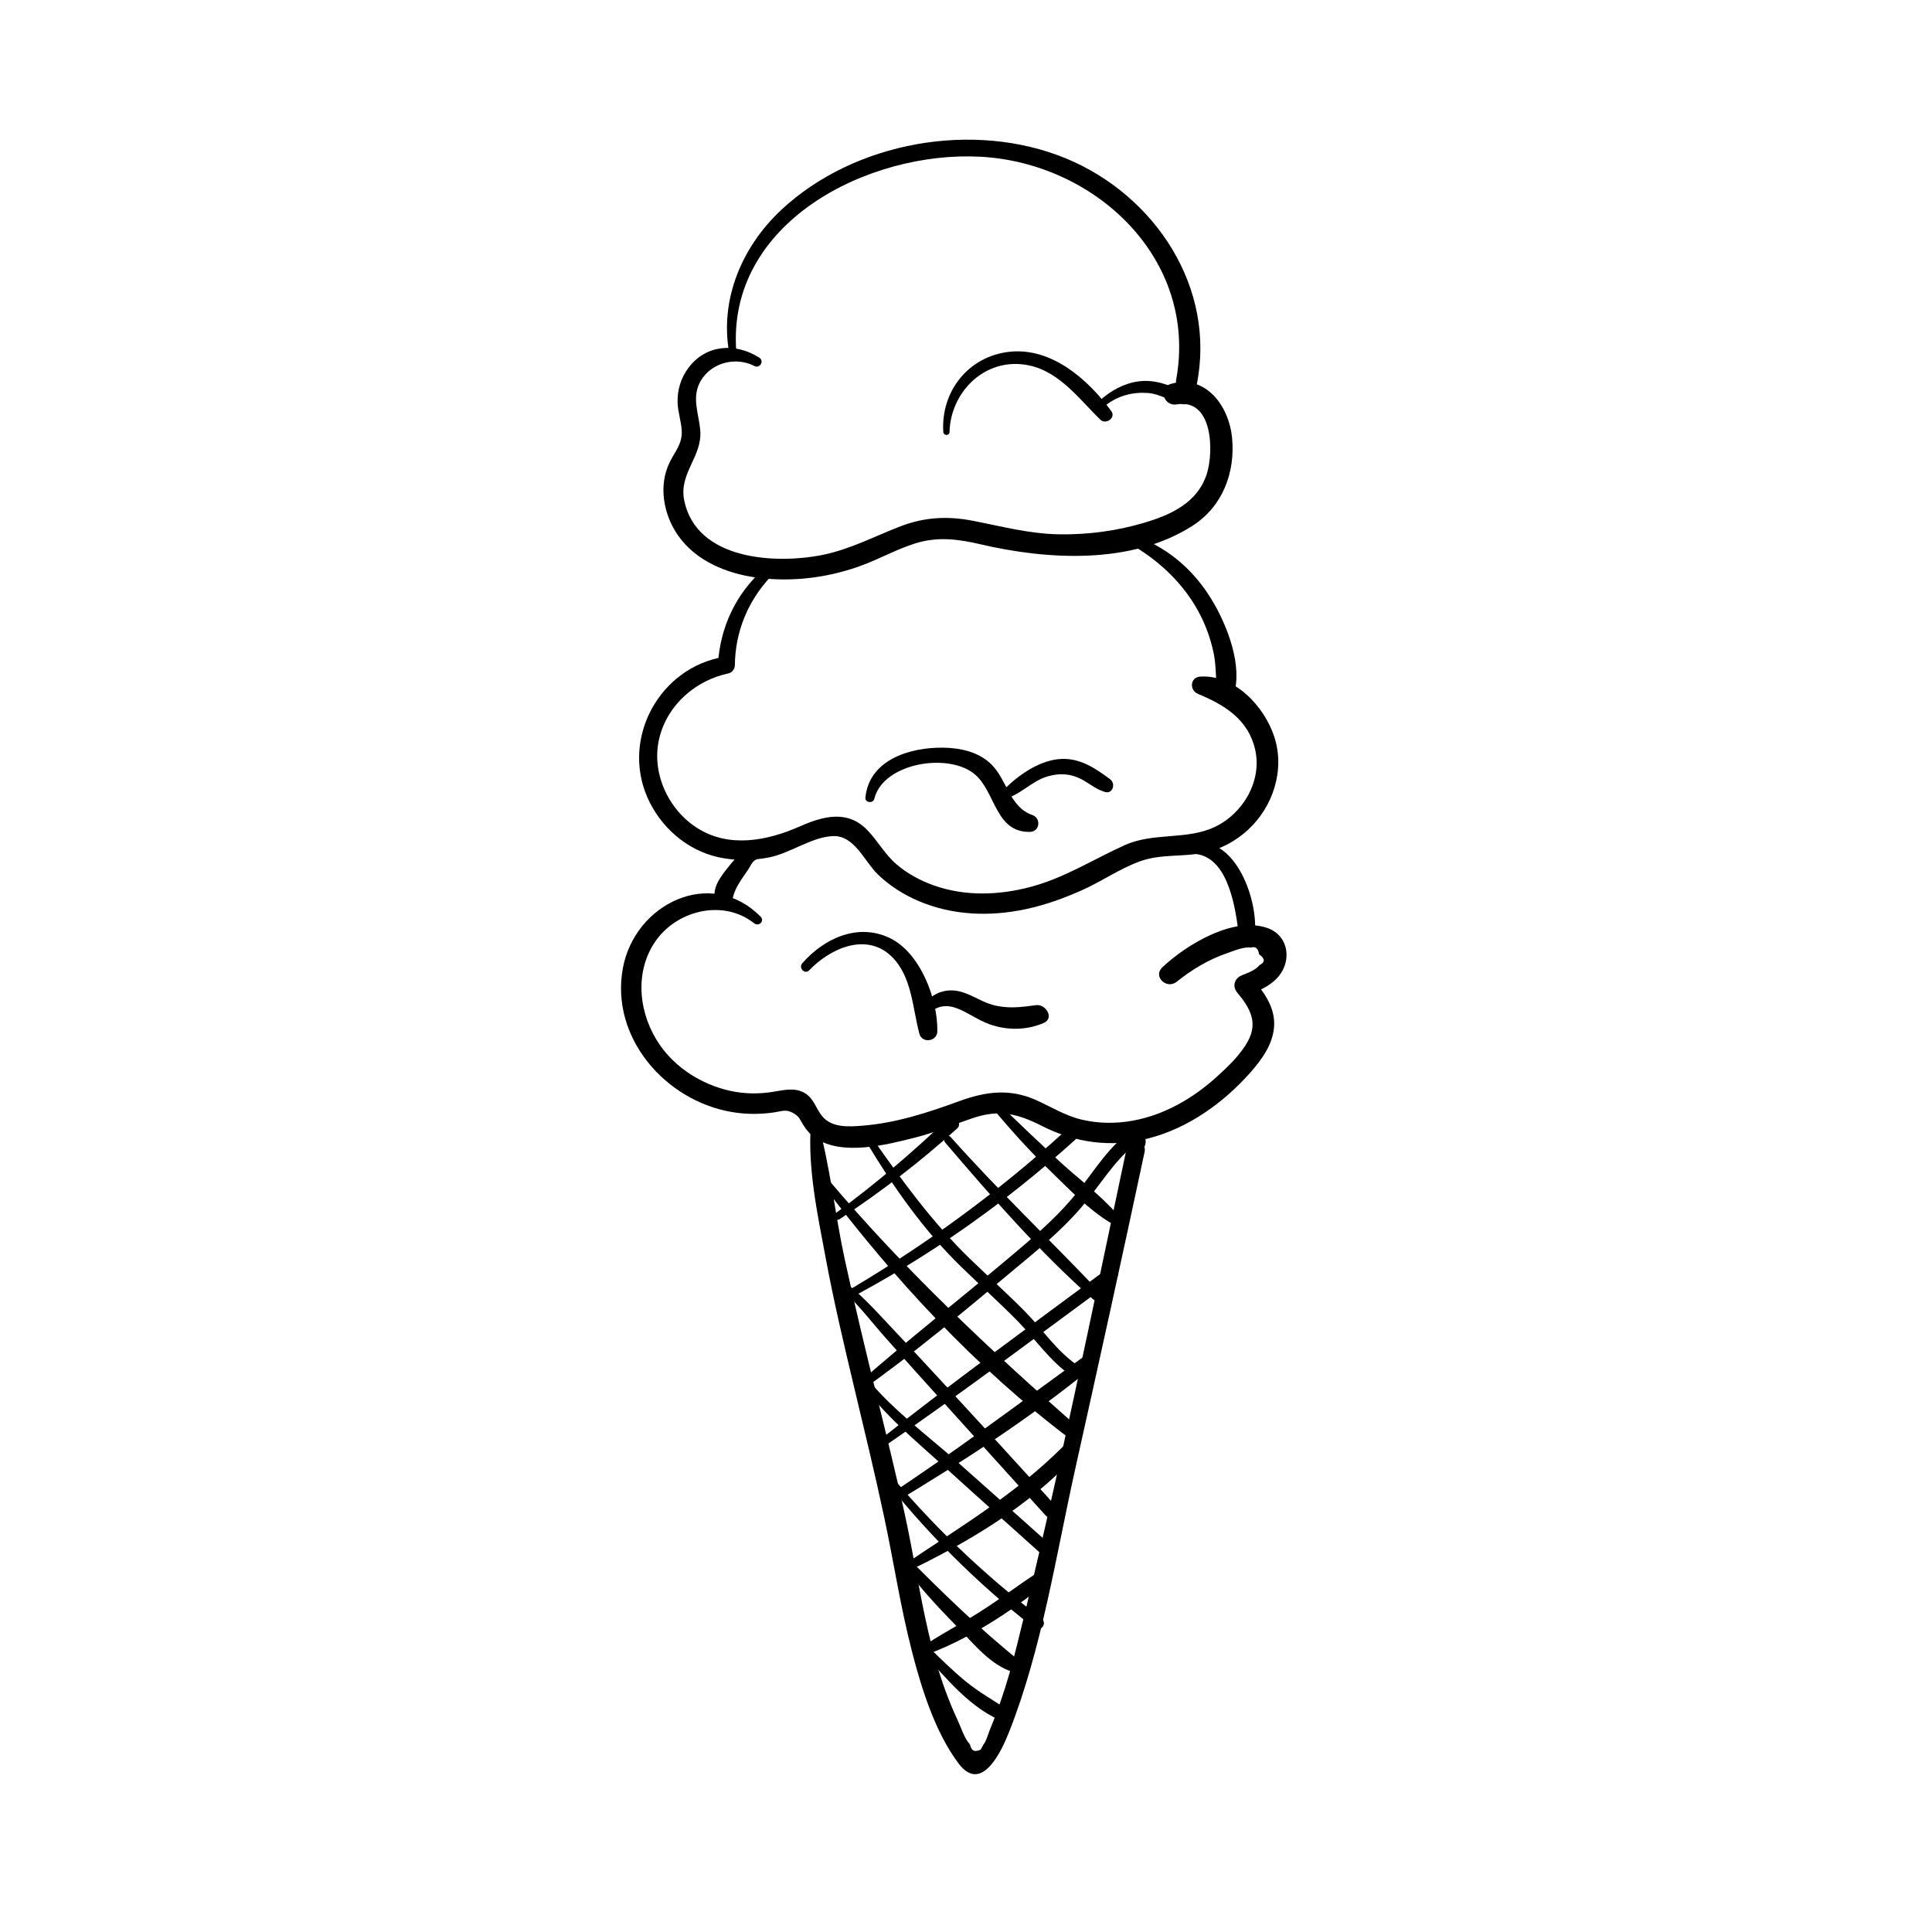 <?xml version="1.0" encoding="UTF-8"?>
<!-- Uploaded to: ICON Repo, www.svgrepo.com, Generator: ICON Repo Mixer Tools -->
<svg fill="#000000" width="800px" height="800px" version="1.1" viewBox="144 144 512 512" xmlns="http://www.w3.org/2000/svg">
 <g>
  <path d="m358.91 441.8c-0.934 11.633 1.75 24.039 3.879 35.453 2.156 11.57 4.859 23.027 7.586 34.469 2.727 11.453 5.512 22.898 7.961 34.422 2.519 11.816 4.32 23.832 7.352 35.543 2.527 9.809 6.18 21.512 12.379 29.695 6.168 8.148 11.484-3.609 13.43-8.582 8.68-22.121 12.309-46.426 17.457-69.539 6.231-27.984 12.418-55.98 18.383-84.023 0.648-3.051-4.035-4.348-4.684-1.289-9.348 44.043-18.312 88.355-29.145 132.06-1.258 5.078-2.676 10.105-4.398 15.055-0.848 2.422-1.75 4.832-2.734 7.203-0.48 1.16-0.992 3.168-1.789 4.113-0.227 0.422-0.453 0.848-0.668 1.258-1.594 0.809-2.547 0.363-2.863-1.34-1.445-1.496-2.383-4.516-3.258-6.406-1.172-2.508-2.234-5.066-3.188-7.664-1.859-5.059-3.324-10.254-4.535-15.5-2.461-10.617-4.094-21.422-6.434-32.07-2.262-10.293-4.781-20.516-7.293-30.75-2.953-12.023-5.856-24.059-8.48-36.164-2.598-11.957-3.809-24.473-7.113-36.223-0.316-1.023-1.766-0.746-1.844 0.277z"/>
  <path d="m447.57 446.02c-0.078-0.434-0.148-0.867-0.227-1.289-0.129-0.746-0.316-1.309-0.848-1.918-0.906-1.023-3.039-0.855-3.621 0.461-0.234 0.531-0.402 0.945-0.363 1.535 0.012 0.188 0.051 0.375 0.078 0.562 0.059 0.434 0.117 0.867 0.176 1.301 0.09 0.68 0.246 1.219 0.719 1.73 0.523 0.57 1.32 0.777 2.055 0.668 1.539-0.207 2.277-1.594 2.031-3.051z"/>
  <path d="m339.13 237.18c-2.656-34.273 35.09-53.273 64.766-51.641 30.484 1.672 57.652 27.18 51.797 59.117-0.641 3.512 4.676 5.059 5.41 1.496 5.332-25.859-11.031-50.449-34.637-60.18-24.414-10.066-56.059-4.457-75.414 13.648-10.371 9.691-16.336 23.617-13.824 37.824 0.188 1.062 1.988 0.828 1.902-0.266z"/>
  <path d="m345.21 238.77c-6.328-3.996-14.141-3.523-18.812 2.773-1.996 2.688-2.934 5.894-2.824 9.219 0.078 2.519 0.984 4.949 1.094 7.457 0.148 3.356-1.691 5.324-3.09 8.07-3.207 6.277-1.781 14.121 2.184 19.711 4.742 6.691 12.762 9.957 20.652 11.051 9.594 1.328 19.672 0 28.684-3.484 4.527-1.75 8.828-4.113 13.473-5.57 5.836-1.832 11.344-1.141 17.191 0.227 17.809 4.172 40.09 5.481 56.273-4.891 7.981-5.117 11.387-14.148 10.469-23.418-0.816-8.227-6.918-16.777-16.137-14.199-3.562 0.992-2.027 6.062 1.504 5.453 9.594-1.645 9.852 12.594 7.902 18.547-2.441 7.477-9.438 10.707-16.461 12.793-7.359 2.195-15.008 3.219-22.68 3.09-7.902-0.137-15.203-2.117-22.898-3.602-6.562-1.27-12.652-0.965-18.922 1.418-6.938 2.637-13.352 6.109-20.703 7.617-12.613 2.566-33.586 1.418-36.793-14.445-1.465-7.231 4.91-11.602 4.25-18.676-0.414-4.449-2.344-8.707 0.109-12.941 2.832-4.91 9.32-6.523 14.258-3.977 1.441 0.758 2.684-1.336 1.277-2.223z"/>
  <path d="m346.37 294.81c-7.457 6.641-11.543 15.488-12.133 25.438 0.551-0.727 1.102-1.445 1.652-2.176-16.973 2.785-27.199 21.312-20.387 37.098 3.414 7.902 10.41 14.121 18.875 16 4.348 0.965 8.848 0.914 13.215 0.098 5.688-1.055 11.316-5.363 16.973-5.688 5.894-0.336 8.395 6.602 12.102 10.176 3.129 3.012 6.828 5.352 10.812 7.047 8.965 3.809 18.793 4.152 28.25 2.156 5.156-1.082 10.117-2.875 14.926-5.008 5.312-2.352 10.234-5.875 15.723-7.785 5.305-1.852 11.031-1.062 16.48-2.137 4.457-0.875 8.5-3.019 11.848-6.09 6.691-6.141 9.859-15.93 6.996-24.68-2.656-8.098-10.48-16.473-19.57-15.961-2.773 0.156-3.012 3.609-0.621 4.606 7.055 2.922 13.344 6.781 15.133 14.82 1.852 8.316-3.285 16.953-10.812 20.469-7.438 3.473-16.137 1.34-23.754 4.773-8.48 3.828-16.078 8.758-25.211 11.141-8.285 2.156-17.062 2.441-25.219-0.402-3.66-1.27-7.203-3.168-10.145-5.719-2.992-2.59-4.832-6.023-7.508-8.855-5.273-5.578-11.699-3.918-17.988-1.141-8.68 3.828-18.793 5.856-27.316 0.395-7.734-4.961-12.184-14.82-9.949-23.844 2.176-8.828 9.625-15.242 18.352-17.102 0.965-0.207 1.645-1.23 1.652-2.176 0.098-8.867 3.473-17.055 9.555-23.496 1.227-1.316-0.621-3.129-1.93-1.957z"/>
  <path d="m444.7 288.86c6.926 4.164 12.898 9.91 16.809 17.031 1.938 3.523 3.316 7.312 4.133 11.246 0.766 3.691 0.414 7.43 1.141 11.07 0.441 2.195 3.551 1.898 4.152 0 2.481-7.863-1.75-18.566-5.797-25.25-4.586-7.586-11.109-13.391-19.387-16.602-1.484-0.574-2.352 1.727-1.051 2.504z"/>
  <path d="m344.49 369.52c-2.812-1.633-5.824 2.184-7.391 4.144-2.016 2.527-4.676 5.766-3.453 9.199 0.668 1.898 3.938 2.383 4.359 0 0.375-2.144 1.16-3.797 2.352-5.617 0.621-0.945 1.27-1.879 1.91-2.805 0.473-0.68 1.121-2.195 1.918-2.527 0.98-0.41 1.367-1.777 0.305-2.394z"/>
  <path d="m461.2 370.36c8.551 1.27 10.32 14.965 11.109 21.539 0.254 2.106 3.68 3.102 4.102 0.551 1.418-8.441-4.113-25.574-14.801-25.199-1.68 0.059-2.25 2.836-0.41 3.109z"/>
  <path d="m345.58 386.94c-13.215-13.363-33.387-3.414-36.516 13.648-3.375 18.352 11.238 35.09 28.832 38.102 3.738 0.641 7.488 0.66 11.238 0.109 2.156-0.316 3.227-0.934 5.176 0.234 1.605 0.965 1.574 1.496 2.488 2.973 0.895 1.445 1.977 2.734 3.414 3.68 7.125 4.695 18.773 1.684 26.312-0.215 5.371-1.348 10.371-3.551 15.617-5.266 6.848-2.234 11.672-1.023 17.938 2.164 8.887 4.516 18.383 5.805 28.121 3.356 10.578-2.668 19.996-9.398 27.16-17.496 3.141-3.551 6.211-7.812 6.309-12.742 0.098-4.879-2.875-8.738-5.844-12.301-0.402 1.543-0.816 3.09-1.219 4.633 4.035-1.633 8.453-3.602 9.91-8.098 1.277-3.926-0.344-8.098-4.269-9.645-9.082-3.57-21.941 4.34-28.223 10.281-2.578 2.441 1.172 5.945 3.816 3.816 3.945-3.168 8.414-5.875 13.215-7.519 1.711-0.59 4.574-1.84 6.406-1.523 1.23-0.414 1.969 0.176 2.215 1.77 1.605 1.152 1.645 2.106 0.117 2.863-1.074 1.367-3.148 2.078-4.664 2.688-2.008 0.816-2.656 2.934-1.219 4.633 3.266 3.906 5.512 7.766 2.856 12.734-1.957 3.66-5.312 6.828-8.363 9.594-6.25 5.656-13.785 10.027-22.141 11.57-4.488 0.828-9.23 0.789-13.676-0.285-4.34-1.043-8.02-3.375-12.043-5.176-6.918-3.078-13.234-2.281-20.211 0.254-8.441 3.078-16.707 5.805-25.742 6.543-3.602 0.297-8.012 0.59-10.586-2.383-1.789-2.055-2.242-4.812-4.781-6.289-2.559-1.484-5.41-0.789-8.129-0.336-3.957 0.66-7.902 0.621-11.828-0.277-7.301-1.684-14.129-5.934-18.422-12.145-5.453-7.891-6.828-18.715-1.445-27 5.551-8.543 18.098-11.816 26.43-5.227 1.211 1.004 2.914-0.551 1.75-1.723z"/>
  <path d="m388.24 582.97c11.512-3.977 23.598-11.691 32.953-19.434 1.566-1.301-0.473-3.918-2.176-2.812-5.266 3.394-10.234 7.223-15.539 10.566-5.285 3.336-10.922 6.199-16.039 9.789-0.891 0.633-0.387 2.297 0.801 1.891z"/>
  <path d="m384.07 560.63c16.008-7.617 32.383-17.289 44.547-30.395 1.789-1.93-1.023-4.762-2.894-2.894-12.781 12.781-27.75 21.609-42.617 31.656-1.012 0.676-0.137 2.152 0.965 1.633z"/>
  <path d="m380.04 542.84c18.48-11.078 36.961-22.977 53.637-36.664 1.574-1.289-0.523-4.062-2.195-2.856-17.477 12.633-34.617 25.562-52.672 37.391-1.316 0.879-0.137 2.945 1.23 2.129z"/>
  <path d="m376.25 528.75c21.52-14.73 42.371-30.434 63.379-45.883 1.75-1.289 0.039-4.262-1.723-2.953-21.059 15.605-42.312 30.996-62.828 47.312-0.855 0.676 0.266 2.144 1.172 1.523z"/>
  <path d="m372.5 512.33c14.004-9.879 27.18-21 40.336-31.961 6.129-5.106 12.387-10.195 17.613-16.277 4.84-5.637 8.531-12.133 14.355-16.875 1.742-1.426-0.746-3.906-2.481-2.481-5.816 4.781-9.457 11.285-14.277 16.953-4.981 5.863-10.922 10.805-16.785 15.742-13.266 11.18-26.961 21.863-39.969 33.328-0.828 0.742 0.285 2.219 1.207 1.57z"/>
  <path d="m367.37 489.03c22.387-11.621 42.922-26.137 61.629-43.039 1.672-1.516-0.816-3.996-2.481-2.481-18.352 16.777-38.602 31.41-60.113 43.875-1.051 0.621-0.117 2.207 0.965 1.645z"/>
  <path d="m366.49 467.1c10.973-7.242 21.383-15.203 31.133-24.02 1.711-1.543-0.867-4.133-2.539-2.539-9.328 8.926-19.148 17.289-29.559 24.914-0.961 0.711-0.078 2.324 0.965 1.645z"/>
  <path d="m407.06 437.7c4.801 5.777 9.82 11.344 15.23 16.562 4.93 4.762 10.066 10.215 15.961 13.758 1.477 0.887 2.824-1.082 1.762-2.281-4.664-5.332-10.707-9.73-15.902-14.574-5.266-4.91-10.488-9.859-15.625-14.898-0.941-0.926-2.25 0.449-1.426 1.434z"/>
  <path d="m394.49 446.8c12.27 14.348 24.984 29 39.172 41.504 1.238 1.094 2.973-0.609 1.82-1.82-13.117-13.805-26.852-26.914-39.539-41.152-0.883-1-2.309 0.465-1.453 1.469z"/>
  <path d="m373.66 446.76c7.242 12.016 15.008 23.152 25.082 32.973 5.039 4.91 10.281 9.605 15.203 14.641 4.586 4.703 8.375 10.391 13.855 14.121 1.711 1.16 3.316-1.613 1.625-2.766-5.422-3.68-9.258-9.586-13.844-14.219-4.742-4.793-9.77-9.289-14.613-13.984-9.859-9.574-17.801-20.496-25.664-31.715-0.699-1-2.285-0.113-1.645 0.949z"/>
  <path d="m365.6 484.45c4.981 4.082 8.934 9.398 13.188 14.211 4.644 5.254 9.348 10.469 14.051 15.676 9.406 10.41 18.793 20.832 28.211 31.223 1.594 1.75 4.184-0.848 2.598-2.598-9.633-10.629-19.324-21.195-29.039-31.742-4.754-5.156-9.516-10.293-14.336-15.391-4.269-4.508-8.422-9.27-13.52-12.871-0.875-0.613-1.988 0.805-1.152 1.492z"/>
  <path d="m372.25 510.56c6.121 8.512 14.465 15.281 22.18 22.289 8.836 8.031 17.75 15.969 26.637 23.961 1.633 1.465 4.062-0.953 2.422-2.422-8.68-7.734-17.328-15.488-26.035-23.191-7.961-7.035-16.887-13.59-23.637-21.844-0.711-0.859-2.227 0.289-1.566 1.207z"/>
  <path d="m376.82 534.05c11.977 15.449 25.73 29.234 41.133 41.27 1.812 1.418 3.809-1.113 1.949-2.519-15.449-11.66-29.441-25.152-41.73-40.098-0.801-0.957-2.09 0.402-1.352 1.348z"/>
  <path d="m382.25 557.12c4.457 6.543 9.781 12.23 15.301 17.879 4.32 4.418 9.043 10.488 15.23 12.203 1.535 0.422 3.051-1.75 1.664-2.856-10.953-8.746-20.801-18.41-30.711-28.379-0.727-0.746-2.102 0.238-1.484 1.152z"/>
  <path d="m388.64 582.01c5.992 6.66 12.84 15.094 21.5 18.301 1.812 0.668 2.637-1.957 1.238-2.934-3.887-2.707-7.949-4.871-11.621-7.922-3.367-2.793-6.504-5.863-9.625-8.934-0.973-0.961-2.391 0.477-1.492 1.488z"/>
  <path d="m361.78 457.6c18.824 25.102 40.797 48.926 65.957 67.828 1.684 1.258 3.828-1.535 2.254-2.914-23.656-20.773-46.309-41.996-66.648-66.113-0.719-0.848-2.242 0.293-1.562 1.199z"/>
  <path d="m395.63 258.48c0.285-10.195 8.629-19.012 19.207-17.938 9.219 0.934 14.66 8.727 20.762 14.672 1.445 1.418 4.203-0.492 2.914-2.254-6.129-8.375-15.805-16.914-26.922-15.742-10.922 1.152-18.281 10.48-17.613 21.254 0.078 1.051 1.625 1.07 1.652 0.008z"/>
  <path d="m437.05 251.38c3.207-2.481 6.988-3.504 11.012-3.246 3.473 0.227 6.129 2.281 9.438 2.973 2.098 0.441 2.832-2.422 0.875-3.18-4.328-1.652-8.039-3.531-12.852-2.832-3.691 0.531-7.125 2.441-9.871 4.879-0.984 0.875 0.422 2.164 1.398 1.406z"/>
  <path d="m375.7 355.7c2.281-9.543 19.836-12.449 26.773-6.375 5.391 4.715 5.352 15.332 14.484 15.133 2.648-0.059 3-3.633 0.609-4.477-6.07-2.137-6.641-9.258-10.812-13.383-3.394-3.356-8.266-4.41-12.879-4.457-8.727-0.098-19.543 3.168-20.535 13.246-0.141 1.344 2.043 1.609 2.359 0.312z"/>
  <path d="m409.92 355.79c4.359-0.934 7.41-4.82 11.75-6.051 3.531-1.004 6.641-0.648 9.781 1.25 1.852 1.121 3.238 2.215 5.324 2.875 2.137 0.668 2.973-2.195 1.418-3.356-4.566-3.414-9.082-6.316-15.027-5.125-5.461 1.102-10.344 4.949-14.129 8.867-0.691 0.672-0.012 1.723 0.883 1.539z"/>
  <path d="m358.47 401.12c5.422-5.707 15.086-10.176 21.805-3.641 5.422 5.266 5.539 13.668 7.371 20.469 0.719 2.656 4.723 2.086 4.762-0.648 0.129-8.531-4.535-20.949-12.762-24.785-8.453-3.957-17.328 0.234-23.035 6.762-1.09 1.242 0.688 3.074 1.859 1.844z"/>
  <path d="m389.05 413.62c6.043-6.691 11.02-0.344 17.297 1.859 4.676 1.633 9.684 1.555 14.211-0.363 2.961-1.25 0.602-5.098-1.996-4.742-4.004 0.551-7.656 1.023-11.633-0.109-3.258-0.926-6.062-3.168-9.438-3.691-4.535-0.688-7.981 1.93-10.301 5.609-0.707 1.133 0.957 2.441 1.859 1.438z"/>
 </g>
</svg>